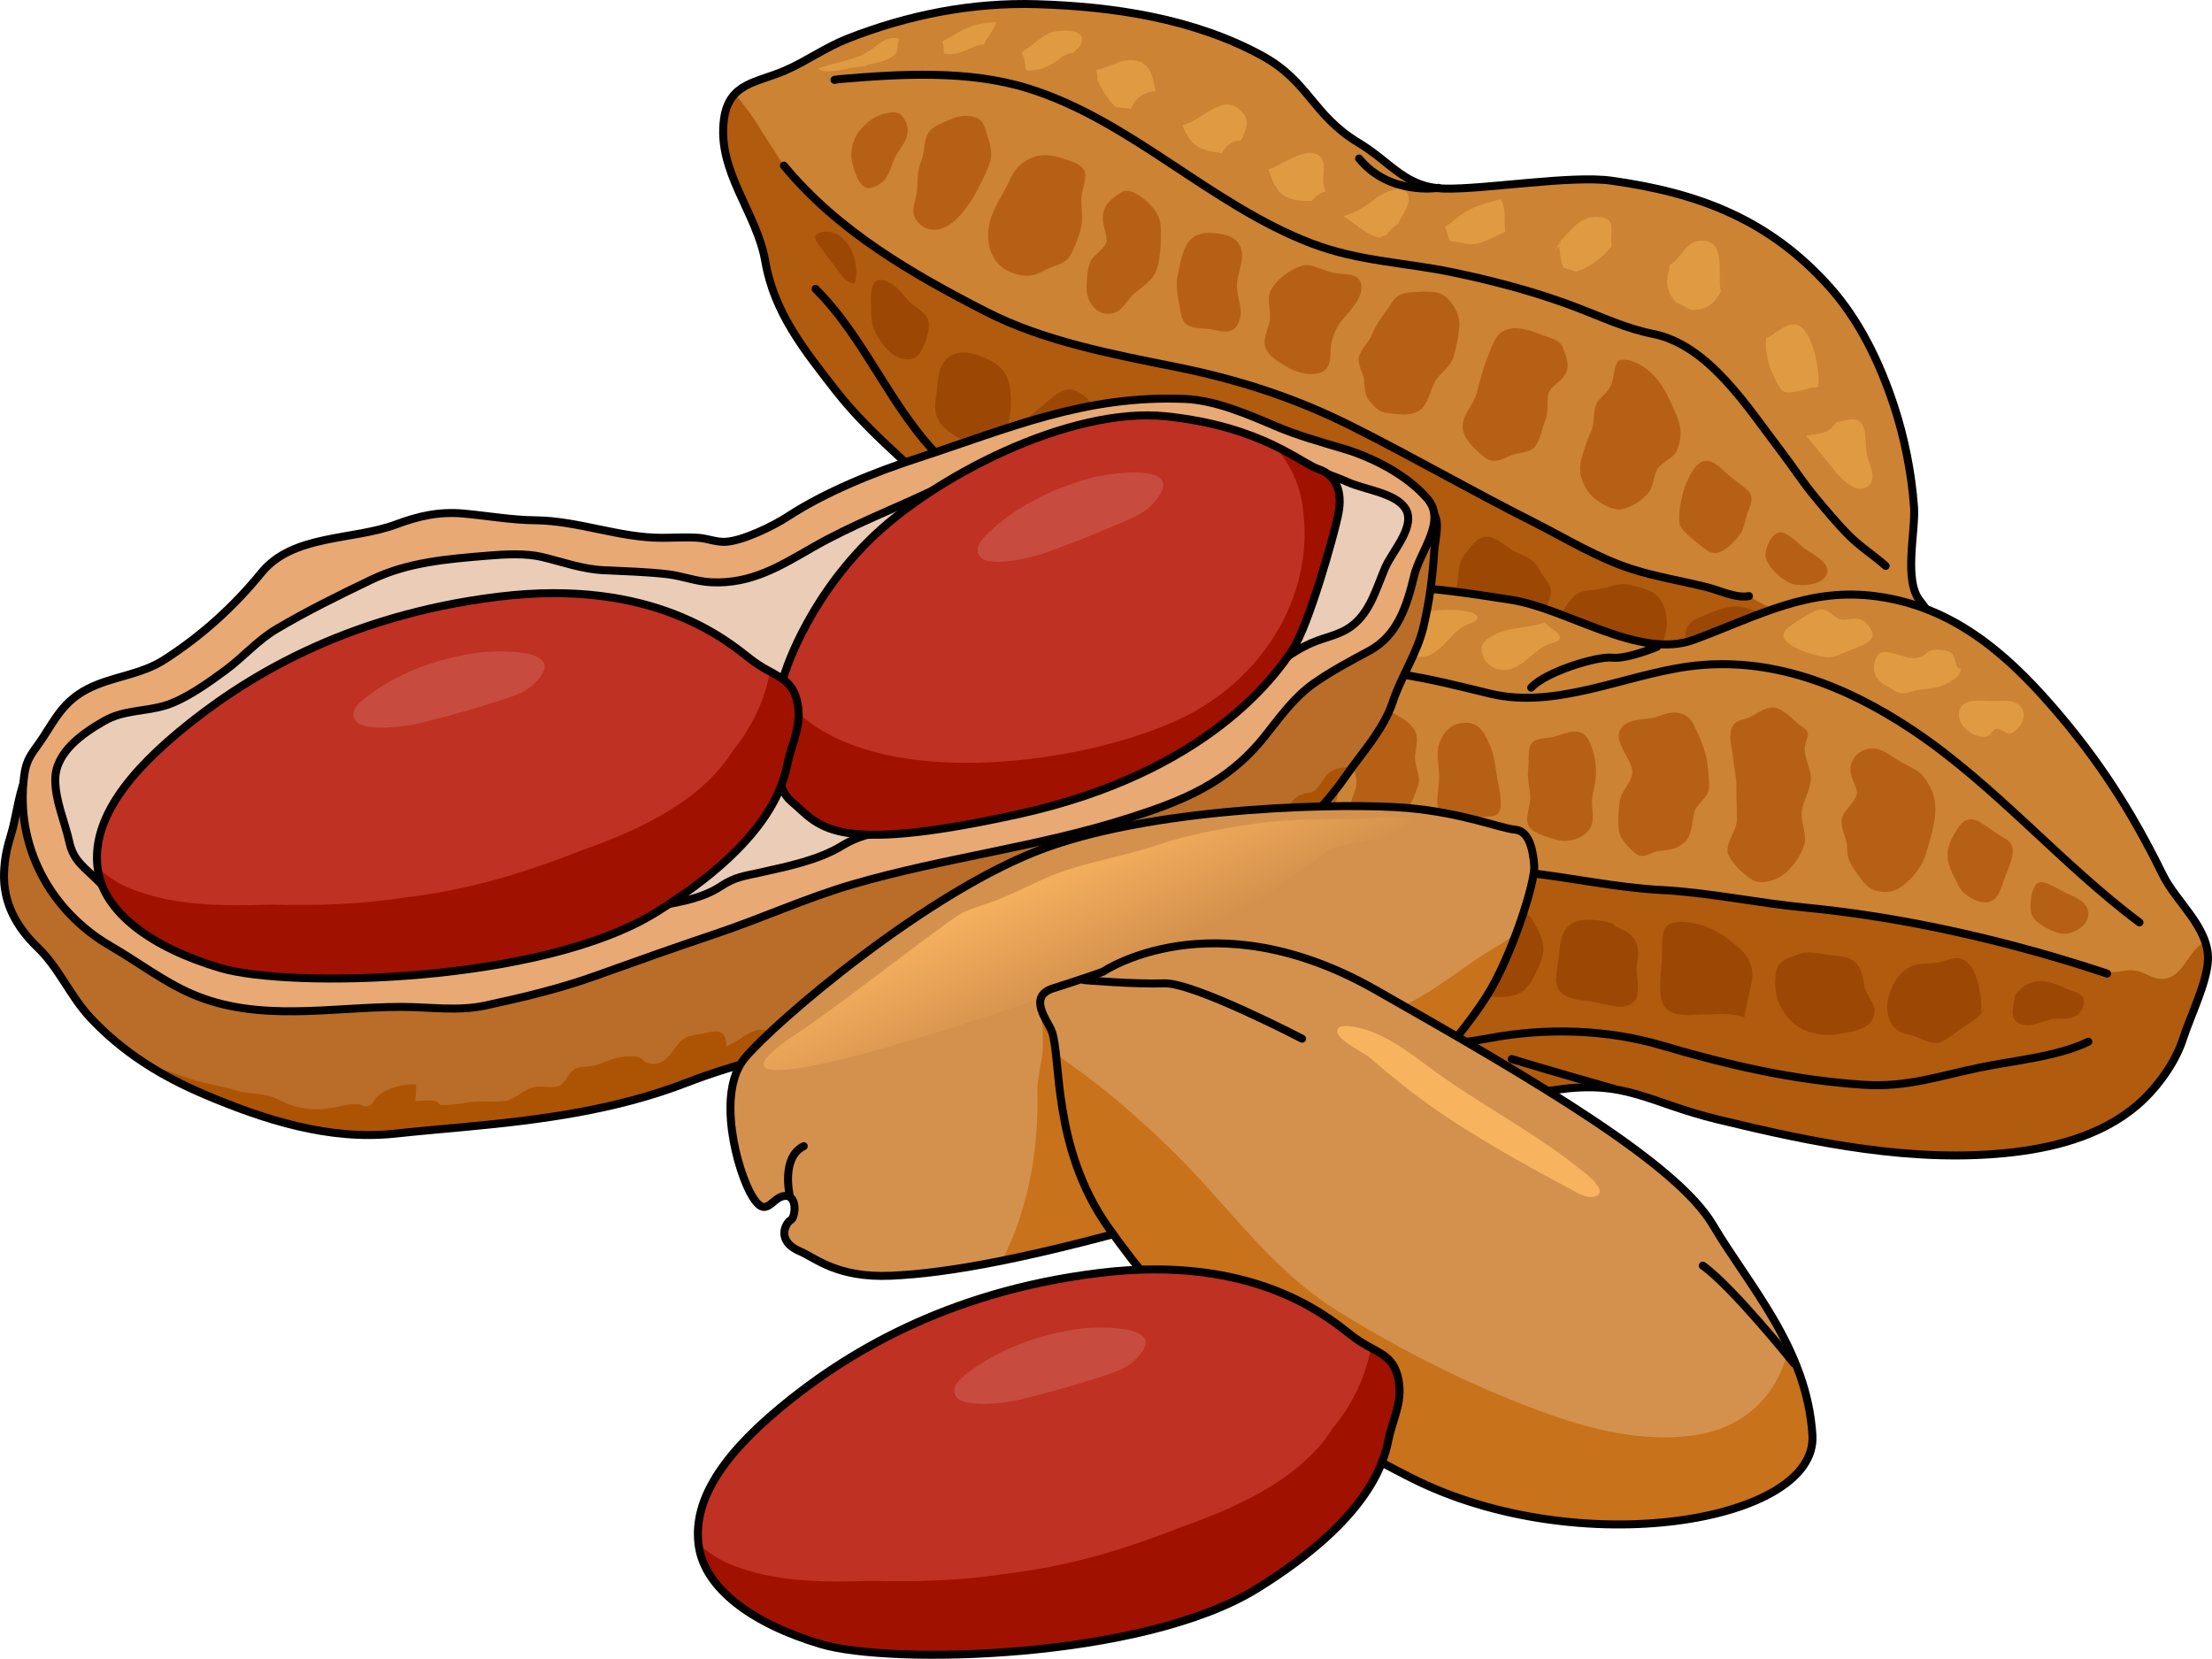 <?xml version="1.0" encoding="utf-8"?>
<!-- Generator: Adobe Illustrator 16.0.0, SVG Export Plug-In . SVG Version: 6.00 Build 0)  -->
<!DOCTYPE svg PUBLIC "-//W3C//DTD SVG 1.1//EN" "http://www.w3.org/Graphics/SVG/1.1/DTD/svg11.dtd">
<svg version="1.1" id="Layer_1" xmlns="http://www.w3.org/2000/svg" xmlns:xlink="http://www.w3.org/1999/xlink" x="0px" y="0px"
	 width="277.307px" height="207.951px" viewBox="0 0 277.307 207.951" enable-background="new 0 0 277.307 207.951"
	 xml:space="preserve">
<g>
	<g>
		<path fill="#CC8333" d="M240.734,75.37c-2.146-2.571-0.556-8.763-0.782-11.826c-0.312-4.236-1.19-8.68-2.521-12.707
			c-1.775-5.373-4.328-10.716-8.146-14.952c-7.531-8.359-16.274-11.7-27.272-13.234c-5.07-0.707-15.828,1.103-20.865,0.993
			c-4.985-0.108-6.644-3.21-10.826-5.74c-5.836-3.529-6.188-7.682-12.104-10.919c-8.556-4.674-18.643-6.17-28.208-6.459
			c-8.157-0.248-16.142,1.336-23.718,4.307c-2.803,1.1-5.158,2.826-7.859,4.004c-3.504,1.527-7.033,1.515-7.666,6.066
			c-0.911,6.6,4.103,11.677,5.171,17.862c1.107,6.406,4.841,11.069,8.85,16.208c4.66,5.973,10.85,10.483,16.017,15.982
			c4.814,5.125,11.517,8.052,18.241,9.489c4.344,0.926,9.563,1.459,13.984,1.22c4.403-0.234,7.261-3.929,11.713-3.052
			c3.459,0.686,6.476,4.205,8.969,6.764c2.47,2.534,4.62,5.207,7.601,7.122c5.744,3.688,12.031,6.854,18.633,8.669
			c7.151,1.969,12.608,0.933,19.482-1.34c4.988-1.649,8.876-3.79,12.485-7.247C235.677,82.983,246.015,81.691,240.734,75.37z"/>
		<g>
			<path fill="#E09B42" d="M215.723,36.546c-0.608,1.23-1.501,2.186-3.138,2.295c-0.26,0.018-0.512-0.007-0.756-0.051
				c-0.554-0.338-1.124-0.632-1.704-0.894c-0.925-0.895-1.391-2.286-0.967-3.628c0.112-0.359,0.145-0.698,0.137-1.023
				c0.125-0.089,0.249-0.168,0.377-0.265c1.177-0.895,1.692-2.54,3.21-2.768c3.244-0.487,2.631,3.304,2.728,5.398
				C215.625,35.925,215.665,36.235,215.723,36.546z"/>
			<path fill="#E09B42" d="M227.915,48.536c-0.192-0.005-0.394,0.004-0.605,0.038c-1.07,0.178-3.435,1.125-4.025,0.239
				c-1.266-1.898-2.045-4.166-1.892-6.424c0.389-0.145,0.792-0.413,1.308-0.77c1.342-0.928,2.556-1.543,3.618-0.062
				c1.114,1.552,1.598,4.193,1.67,6.035C227.999,47.87,227.965,48.191,227.915,48.536z"/>
			<path fill="#E09B42" d="M228.134,54.342c0.99-0.166,1.648-0.7,2.023-1.383c0.337-0.056,0.68-0.145,1.016-0.233
				c3.005-0.798,2.558,1.592,2.807,3.867c0.165,1.505,1.74,3.743-0.187,4.565c-2.005,0.856-4.547-3.238-5.734-4.567
				c-0.567-0.634-1.102-1.294-1.629-1.96C226.999,54.539,227.567,54.436,228.134,54.342z"/>
			<path fill="#E09B42" d="M197.607,34.068c-0.054-0.019-0.107-0.037-0.162-0.057c-0.49-0.167-0.985-0.313-1.478-0.471
				c-0.127-0.369-0.234-0.735-0.301-1.132c-0.086-0.528-0.168-1.063-0.19-1.601c0.383-0.635-0.023-0.628-0.007-0.075
				c0.002,0.023,0.006,0.049,0.007,0.075c-0.148,0.244-0.408,0.581-0.858,1.021c0.444-0.435,0.698-0.921,0.826-1.424
				c1.537-1.437,2.527-3.497,5.234-3.182c2.027,0.237,1.093,1.843,1.361,3.637C201.02,32.254,199.296,33.494,197.607,34.068z"/>
			<path fill="#E09B42" d="M184.448,30.661c-0.905-0.173-1.811-0.344-2.72-0.499c-0.014-0.048-0.028-0.096-0.052-0.166
				c-0.132-0.555-0.313-1.058-0.55-1.527c0.682-0.442,1.311-0.982,1.825-1.379c1.427-1.092,3.443-1.709,5.177-2.107
				c0.785,1.209,0.355,2.725,0.58,4.068C187.314,29.677,185.934,30.497,184.448,30.661z"/>
			<path fill="#E09B42" d="M154.629,17.798c-0.721,0.313-1.178,0.824-1.435,1.421c-0.863-0.137-1.73-0.279-2.589-0.62
				c-1.208-0.48-1.881-1.648-2.392-2.902c2.37-0.484,4.904-3.961,7.221-1.967c1.419,1.22,0.775,2.565,0.167,3.859
				C155.259,17.606,154.924,17.669,154.629,17.798z"/>
			<path fill="#E09B42" d="M141.809,13.629c-0.208-0.022-0.416-0.033-0.625-0.063c-0.438-0.062-0.882-0.116-1.326-0.153
				c-1.007-0.979-1.813-2.327-2.299-3.374c0.051-0.429,0.006-0.859-0.136-1.265c1.494-0.238,2.891-1.3,4.435-1.24
				c2.295,0.086,2.681,1.987,3,3.941C143.533,11.446,142.182,12.322,141.809,13.629z"/>
			<path fill="#E09B42" d="M134.504,6.642c-0.537,0.031-1.092,0.235-1.623,0.678c-0.973,0.813-2.155,1.401-3.593,1.523
				c-0.103,0.006-0.171,0.01-0.22,0.016c-0.098-0.006-0.194-0.016-0.292-0.026c0.076-0.013-0.059-0.092-0.18-0.139
				c-0.023-0.232-0.11-0.753-0.117-0.877c-0.019-0.459-0.192-0.87-0.447-1.225c1.388-0.918,2.709-2.122,3.525-2.438
				c1.2-0.463,4.347-0.623,4.069,0.998C135.491,5.943,134.851,6.256,134.504,6.642z"/>
			<path fill="#E09B42" d="M118.322,6.43c0.013-0.443-0.06-0.874-0.192-1.273c0.43-0.187,0.846-0.404,1.229-0.646
				c2.034-1.281,3.161-1.562,5.504-1.746c-0.08,0.931-1.217,1.814-1.472,2.791c-0.367,0.005-0.754,0.08-1.157,0.254
				c-0.986,0.426-1.867,0.839-2.625,0.943c-0.456,0.064-0.848,0.053-1.312-0.043C118.305,6.616,118.318,6.525,118.322,6.43z"/>
			<path fill="#E09B42" d="M108.101,6.895c1.532-0.672,2.731-2.508,4.551-2.07c0.04,0.011,0.073,0.027,0.113,0.039
				c-0.127,0.273-0.218,0.566-0.226,0.881c-0.013,0.471-0.104,0.789-0.157,0.858c-0.128,0.165-0.558,0.537-0.602,0.56
				c-0.968,0.506-1.535,0.688-2.484,0.844c-0.323,0.057-0.601,0.16-0.856,0.285c-0.249,0.025-0.499,0.044-0.747,0.07
				c-1.11,0.115-4.387,1.087-5.111,0.222C104.274,7.91,106.318,7.675,108.101,6.895z"/>
			<path fill="#E09B42" d="M166.167,24.022c-0.612,0.141-1.18,0.479-1.614,1.073c-0.021,0.03-0.035,0.064-0.055,0.094
				c-1.133,0.057-2.292-0.057-3.196-0.465c-1.198-0.543-1.839-2.047-2.284-3.484c0.098-0.034,0.196-0.063,0.293-0.101
				c1.478-0.557,4.05-2.503,5.702-1.823c1.557,0.643,0.664,2.571,0.928,3.94C165.995,23.546,166.073,23.795,166.167,24.022z"/>
			<path fill="#E09B42" d="M173.865,29.424c-0.299,0.082-0.595,0.198-0.872,0.362c-0.087-0.009-0.174-0.012-0.258-0.027
				c-0.045-0.015-0.092-0.029-0.164-0.051c-0.858-0.328-1.182-0.521-1.9-1.006c-0.757-0.514-1.482-1.075-2.229-1.61
				c1.441-0.408,2.909-1.304,3.759-2.012c1.054-0.875,4.147-2.469,4.38-0.29c0.119,1.128-0.916,2.238-1.334,3.335
				C174.667,28.414,174.179,28.874,173.865,29.424z"/>
		</g>
		<path fill="#B15B0E" d="M104.788,48.973c-4.009-5.139-7.742-9.802-8.85-16.208c-1.068-6.186-6.082-11.263-5.171-17.862
			c0.204-1.459,0.707-2.446,1.408-3.167c1.056,1.389,2.417,3.204,2.649,3.634c0.39,0.716,3.448,5.393,3.448,5.393
			c6.746,8.19,16.072,13.566,25.365,18.325c7.221,3.699,15.857,5.325,23.776,6.916c7.727,1.549,14.884,3.842,22.009,7.418
			c7.664,3.846,15.095,8.139,22.78,12.008c4.07,2.052,8.051,4.533,12.406,5.921c3.063,0.974,6.222,1.479,9.331,2.25
			c1.625,0.403,3.648,1.433,5.317,1.13c0,0,8.362,5.474,16.429,3.612c3.167-0.731,4.745-1.596,5.508-2.377
			c4.162,5.813-5.639,7.136-9.282,10.615c-3.609,3.457-7.497,5.598-12.485,7.247c-6.874,2.272-12.331,3.309-19.482,1.34
			c-6.602-1.814-12.889-4.981-18.633-8.669c-2.98-1.915-5.131-4.588-7.601-7.122c-2.493-2.559-5.51-6.078-8.969-6.764
			c-4.452-0.877-7.31,2.817-11.713,3.052c-4.421,0.239-9.641-0.294-13.984-1.22c-6.725-1.438-13.427-4.364-18.241-9.489
			C115.638,59.456,109.448,54.945,104.788,48.973z"/>
		<path fill="none" stroke="#000000" stroke-linecap="round" stroke-linejoin="round" stroke-miterlimit="10" d="M240.734,75.37
			c-2.146-2.571-0.556-8.763-0.782-11.826c-0.312-4.236-1.19-8.68-2.521-12.707c-1.775-5.373-4.328-10.716-8.146-14.952
			c-7.531-8.359-16.274-11.7-27.272-13.234c-5.07-0.707-15.828,1.103-20.865,0.993c-4.985-0.108-6.644-3.21-10.826-5.74
			c-5.836-3.529-6.188-7.682-12.104-10.919c-8.556-4.674-18.643-6.17-28.208-6.459c-8.157-0.248-16.142,1.336-23.718,4.307
			c-2.803,1.1-5.158,2.826-7.859,4.004c-3.504,1.527-7.033,1.515-7.666,6.066c-0.911,6.6,4.103,11.677,5.171,17.862
			c1.107,6.406,4.841,11.069,8.85,16.208c4.66,5.973,10.85,10.483,16.017,15.982c4.814,5.125,11.517,8.052,18.241,9.489
			c4.344,0.926,9.563,1.459,13.984,1.22c4.403-0.234,7.261-3.929,11.713-3.052c3.459,0.686,6.476,4.205,8.969,6.764
			c2.47,2.534,4.62,5.207,7.601,7.122c5.744,3.688,12.031,6.854,18.633,8.669c7.151,1.969,12.608,0.933,19.482-1.34
			c4.988-1.649,8.876-3.79,12.485-7.247C235.677,82.983,246.015,81.691,240.734,75.37z"/>
		<path fill="none" stroke="#000000" stroke-linecap="round" stroke-linejoin="round" stroke-miterlimit="10" d="M166.271,72.932
			c0,0-2.744-3.175-4.236-3.653"/>
		<path fill="none" stroke="#000000" stroke-linecap="round" stroke-linejoin="round" stroke-miterlimit="10" d="M180.325,23.549
			c0,0-6.143,0.997-9.943-3.675"/>
		<path fill="none" stroke="#000000" stroke-linecap="round" stroke-linejoin="round" stroke-miterlimit="10" d="M236.396,70.946
			c-1.456-1.304-3.186-2.397-4.554-3.771c-1.506-1.509-2.95-3.243-4.314-4.887c-1.554-1.873-2.863-3.919-4.339-5.845
			c-4.042-5.267-8.933-13.18-15.951-14.581c-3.371-0.673-6.261-2.047-9.463-3.272c-3.949-1.514-8.019-2.696-12.133-3.669
			c-1.151-0.272-2.307-0.527-3.463-0.769c-6.034-1.26-11.826-1.377-17.717-3.619c-12.709-4.834-22.67-15.457-35.624-19.465
			c-7.44-2.303-15.896-1.803-23.519-1.156c-0.196,0.017-0.491,0.078-0.707,0.104"/>
		<path fill="none" stroke="#000000" stroke-linecap="round" stroke-linejoin="round" stroke-miterlimit="10" d="M219.259,74.729
			c-1.669,0.303-3.692-0.727-5.317-1.13c-3.109-0.771-6.268-1.276-9.331-2.25c-4.355-1.388-8.336-3.869-12.406-5.921
			c-7.686-3.869-15.116-8.162-22.78-12.008c-7.125-3.576-14.282-5.869-22.009-7.418c-7.919-1.591-16.556-3.217-23.776-6.916
			c-9.293-4.759-18.619-10.135-25.365-18.325"/>
		<path fill="none" stroke="#000000" stroke-linecap="round" stroke-linejoin="round" stroke-miterlimit="10" d="M216.557,83.489
			c-7.747,3.038-14.787,5.65-22.823,2.353c-6.643-2.726-11.643-6.24-17.167-10.741c-4.487-3.657-9.649-6.834-15.326-8.365
			c-8.967-2.426-17.637-0.561-26.724-1.57c-6.04-0.67-12.188-3.38-16.544-7.686c-6.313-6.249-9.472-15.044-15.731-21.262"/>
		<g>
			<g>
				<path fill="#9C4804" d="M212.923,77.444c-1.505,0.61-2.325,2.284-0.854,3.57c0.596,0.521,1.44,0.54,2.24,0.472
					c1.023-0.087,2.025-0.323,3.052-0.476c1.029-0.153,2.187,0.479,3.197,0.304c1.306-0.227,3.446-1.109,3.767-2.646
					c0.329-1.579-1.553-1.538-2.804-1.722c-1.397-0.203-2.873-1.1-4.36-0.899C215.674,76.245,214.229,76.913,212.923,77.444z"/>
			</g>
			<g>
				<path fill="#9C4804" d="M207.621,81.785c0.665-0.142,1.233-2.309,1.314-3.083c0.148-1.425-0.248-3.373-1.439-4.23
					c-0.854-0.615-2.244-0.934-3.415-1.187c-1.12-0.242-2.337,0.341-3.433,0.535c-1.161,0.21-2.581,0.134-3.361,0.957
					c-1.152,1.213-1.905,2.675-1.933,3.756c-0.03,1.132,1.005,2.231,2.657,3.092c0.957,0.499,2.287,1.063,3.336,1.338
					c0.894,0.233,2.158,0.101,3.446-0.248c1.313-0.355,2.302-0.93,2.815-1.738"/>
			</g>
			<g>
				<path fill="#9C4804" d="M192.97,71.392c-0.538-1.202-1.715-1.64-2.87-2.15c-1.145-0.505-2.384-1.948-3.668-1.953
					c-1.298-0.007-1.894,1.14-2.604,1.939c-0.718,0.81-0.924,1.592-1.001,2.777c-0.093,1.416-0.757,3.207,0.184,4.388
					c0.609,0.76,1.715,0.623,2.675,0.926c0.957,0.302,1.773,1.27,2.67,1.379c1.958,0.241,4.251,1.005,4.98-1.315
					c0.277-0.879,0.986-1.967,1.101-3.061C194.552,73.226,193.368,72.285,192.97,71.392z"/>
			</g>
			<g>
				<path fill="#9C4804" d="M179.324,63.086c-0.897-1.208-2.562-2.237-3.832-2.978c-0.788-0.461-2.53-0.696-3.478-0.661
					c-0.815,0.028-1.357,0.38-1.891,1.433c-0.524,1.03-0.584,2.057-0.538,2.722c0.099,1.436,0.944,1.898,2.101,2.563
					c1.331,0.764,2.245,2.145,3.485,3.061c1.015,0.75,2.254,1.495,3.639,0.672c1.006-0.602,1.334-1.54,1.269-3.034
					C180.016,65.396,179.896,63.856,179.324,63.086z"/>
			</g>
			<g>
				<path fill="#9C4804" d="M163.673,54.501c-0.752-0.38-1.914-0.653-2.998-0.677c-1.08-0.022-2.148,0.926-2.955,0.974
					c-0.977,0.059-2.753-0.6-3.413,0.255c-0.638,0.822,0.158,2.596-0.044,3.575c-0.226,1.092-1.474,2.629-0.619,3.64
					c0.649,0.768,1.933,1.088,3.161,1.322c1.065,0.203,2.275,0.453,3.388,0.342c1.255-0.121,2.124-1.223,2.947-1.63
					c1.262-0.626,1.976-1.791,2.024-3.51C165.213,57.069,164.964,55.153,163.673,54.501z"/>
			</g>
			<g>
				<path fill="#9C4804" d="M152.059,52.94c-0.495-1.924-3.233-2.013-4.958-1.922c-1.431,0.076-2.531,0.577-3.556,1.182
					c-1.027,0.608-1.82,1.467-2.633,2.62c-0.932,1.317-1.21,2.354-0.688,3.268c0.518,0.901,1.558,1.755,2.675,2.403
					c0.917,0.532,2.191,1.292,3.447,1.574c1.264,0.282,2.274-0.501,3.257-1.338c0.917-0.779,2.144-1.81,2.419-3.37
					C152.297,55.801,152.336,54.018,152.059,52.94z"/>
			</g>
			<g>
				<path fill="#9C4804" d="M135.114,49.118c-1.302-0.663-2.268-0.119-3.473,0.933c-1.209,1.053-2.641,2.094-3.165,2.921
					c-0.585,0.92-1.299,2.218-1.415,3.448c-0.114,1.225,0.751,2.352,1.477,3.305c0.711,0.932,1.684,1.883,2.935,1.951
					c1.229,0.067,2.549-0.559,3.49-1.056c0.951-0.504,1.356-1.378,1.684-2.293c0.323-0.908,0.373-1.891,0.416-2.861
					c0.042-0.949,0.395-2.38,0.164-3.688C136.993,50.445,136.15,49.646,135.114,49.118z"/>
			</g>
			<g>
				<path fill="#9C4804" d="M126.154,53.792c0.598-1.617,0.736-3.696,0.421-5.435c-0.376-2.072-1.81-3.045-3.728-3.742
					c-1.568-0.569-3.402-0.727-4.466,0.695c-0.81,1.082-0.786,2.326-0.933,3.625c-0.146,1.3-0.483,2.494,0.184,3.704
					c0.704,1.273,1.782,1.778,2.979,2.524c0.989,0.618,2.056,1.947,3.325,1.308C125.028,55.921,125.779,54.805,126.154,53.792z"/>
			</g>
			<g>
				<path fill="#9C4804" d="M116.447,40.439c-0.16-1.157-1.52-1.759-2.343-2.527c-0.82-0.766-1.463-1.853-2.383-2.37
					c-2.243-1.264-2.604,0.206-2.538,2.603c0.029,1.064-0.009,2.35,0.485,3.392s1.282,2.101,2.109,2.782
					c0.74,0.611,2.23,1.088,3.1,0.392C115.798,43.975,116.594,41.5,116.447,40.439z"/>
			</g>
			<g>
				<path fill="#9C4804" d="M107.357,34.38c-0.094,1.292-0.239,1.497-1.363,0.659c-0.428-0.319-1.408-1.737-2.379-3.045
					c-1.071-1.442-1.993-2.384-0.937-2.787c1.182-0.453,2.546-0.003,3.522,1.271C107.178,31.755,107.422,33.505,107.357,34.38z"/>
			</g>
		</g>
		<g>
			<g>
				<path fill="#B66016" d="M113.607,17.34c-0.337,0.946-1.265,1.869-1.654,2.954c-0.396,1.096-0.679,2.095-1.584,2.717
					c-0.944,0.651-1.813,0.854-2.486-0.027c-0.602-0.786-1.212-2.721-1.159-3.684c0.07-1.258,0.43-2.226,1.192-3.096
					c0.781-0.89,1.686-1.604,2.837-1.919c1.522-0.416,2.027-0.166,2.405,0.354C113.54,15.165,114.084,16.002,113.607,17.34z"/>
			</g>
			<g>
				<path fill="#B66016" d="M123.572,16.309c0.283,1.09,0.962,2.468,0.577,3.851c-0.384,1.374-1.151,2.692-1.609,3.648
					c-0.398,0.83-1.141,1.932-1.934,2.9c-0.813,0.995-1.84,1.788-2.783,2.011c-0.953,0.223-2.357,0.037-3.146-1.482
					c-0.532-1.023,0.271-2.426,0.315-3.613c0.043-1.185,0.014-2.291,0.458-3.319c0.474-1.086,0.331-2.404,0.799-3.394
					c0.471-0.996,1.514-1.33,2.731-1.877c0.87-0.391,1.775-0.646,2.803-0.442C122.831,14.799,123.279,15.183,123.572,16.309z"/>
			</g>
			<g>
				<path fill="#B66016" d="M124.071,31.051c0.503,1.931,1.835,3.029,3.785,3.426c1.302,0.264,2.145-0.056,3.098-0.595
					c0.974-0.552,2.538-0.72,3.163-1.769c0.582-0.98,1.075-2.271,1.367-3.394c0.313-1.205,0.083-2.571,0.077-3.61
					c-0.006-1.121,0.576-2.327,0.48-3.312c-0.103-1.039-1.276-1.438-2.67-1.889c-1.45-0.468-2.676-0.657-3.894-0.177
					c-1.244,0.491-2.238,1.323-2.845,2.737c-0.582,1.356-1.517,2.689-2.117,4.114C123.912,28.02,123.658,29.47,124.071,31.051z"/>
			</g>
			<g>
				<path fill="#B66016" d="M138.683,30.396c-0.305,0.902-1.521,1.479-1.942,2.359c-0.422,0.882-0.433,1.904-0.516,2.878
					c-0.18,2.092,1.219,4.15,3.333,3.631c1.133-0.276,1.698-1.578,2.499-2.337c0.798-0.756,1.834-1.324,2.478-2.224
					c0.662-0.926,0.748-1.938,0.882-2.903c0.132-0.957,0.088-1.942,0.11-3.031c0.028-1.376-0.585-2.421-1.583-3.363
					c-0.745-0.703-2.29-1.927-3.313-1.313c-0.766,0.459-2.012,1.23-2.316,2.575C138.019,27.965,138.939,29.633,138.683,30.396z"/>
			</g>
			<g>
				<path fill="#B66016" d="M147.887,38.397c0.189,1.102,0.275,2.083,1.235,2.479c0.927,0.383,2.137,0.246,3.019,0.463
					c2.017,0.494,2.992,0.271,3.389-1.799c0.188-0.986-0.617-2.664-0.424-4.225c0.176-1.416,0.861-2.831,0.514-4.027
					c-0.384-1.324-1.358-1.81-3.021-2.024c-1.487-0.195-2.784-0.054-3.65,1.152c-0.754,1.054-0.974,2.605-1.286,3.98
					C147.31,35.952,147.709,37.368,147.887,38.397z"/>
			</g>
			<g>
				<path fill="#B66016" d="M159.258,36.531c0.604-1.408,2.579-2.877,4.127-3.245c0.9-0.216,2.051,0.398,3.288,0.793
					c1.237,0.393,3.049,0.135,3.635,0.871c1.27,1.602-0.97,3.918-1.979,5.086c-0.709,0.821-1.138,1.785-1.398,2.82
					c-0.264,1.039,0.069,2.516-0.632,3.337c-1.06,1.243-3.573,0.64-4.927-0.177c-1.274-0.77-2.257-1.351-2.668-2.292
					c-0.48-1.093,0.191-2.175,0.469-3.435C159.416,39.195,158.755,37.702,159.258,36.531z"/>
			</g>
			<g>
				<path fill="#B66016" d="M171.661,50.249c0.711,0.827,1.191,1.386,2.089,1.488c1.261,0.149,2.59,0.476,3.88-0.092
					c1.323-0.583,1.634-2.598,2.261-3.792c0.511-0.973,1.942-1.839,2.325-3.095c0.385-1.26,0.642-2.687,0.732-3.78
					c0.129-1.548-0.854-3.216-1.941-3.93c-1.069-0.705-2.815-0.463-4.128-0.395c-1.758,0.092-2.219,0.998-2.856,1.967
					c-0.625,0.95-1.476,1.885-1.993,3.269c-0.345,0.919-1.276,1.725-1.627,2.723c-0.35,0.999,0.599,2.19,0.621,3.205
					C171.041,48.595,171.129,49.632,171.661,50.249z"/>
			</g>
			<g>
				<path fill="#B66016" d="M187.362,42.705c0.784-1.567,2.204-1.734,3.799-1.424c0.688,0.137,1.694,0.546,2.712,0.904
					c1.055,0.367,1.754,0.608,2.037,1.367c0.32,0.849,0.882,1.98,0.459,3.081c-0.415,1.076-1.901,1.775-2.191,2.532
					c-0.363,0.948,0.024,2.35-0.42,3.453c-0.421,1.046-0.628,2.354-1.242,3.263c-0.65,0.963-2.289,0.793-3.291,1.291
					c-1.523,0.761-2.309,0.847-3.287,0.004c-0.957-0.827-2.219-1.854-2.514-3.2c-0.388-1.764,1.234-2.955,1.688-4.657
					c0.307-1.145,0.575-2.259,0.963-3.382C186.464,44.815,186.83,43.768,187.362,42.705z"/>
			</g>
			<g>
				<path fill="#B66016" d="M198.293,57.371c-0.333,1.127-0.278,2.135,0.219,3.252c0.491,1.105,1.226,1.866,2.227,2.451
					c1.018,0.591,2.001,1.074,3.229,0.595c1.042-0.407,1.902-1.007,2.611-1.794c0.706-0.781,0.666-2.007,1.152-2.976
					c0.486-0.971,2.107-1.44,2.485-2.402c0.777-1.978,0.521-3.22-0.339-5.132c-0.463-1.034-1.222-2.821-2.343-4.079
					c-1.141-1.283-2.966-2.384-4.364-2.161c-0.803,0.126-0.754,1.792-1.131,2.963c-0.344,1.064-1.583,1.839-1.881,2.491
					c-0.482,1.064-0.218,2.476-0.711,3.539C198.957,55.179,198.626,56.247,198.293,57.371z"/>
			</g>
			<g>
				<path fill="#B66016" d="M219.035,61.418c0.851,0.773,0.519,1.73,0.124,2.674c-0.363,0.881-0.454,2.096-0.958,2.812
					c-0.609,0.864-1.911,2.289-3.083,2.437c-0.774,0.1-1.766-0.803-2.619-1.505c-0.854-0.701-1.832-1.496-1.946-2.239
					c-0.134-0.873,0.049-2.511,0.481-3.968c0.433-1.463,1.205-2.933,1.933-3.506c1.051-0.831,2.21-0.009,3.01,0.786
					C216.959,59.883,218.043,60.511,219.035,61.418z"/>
			</g>
			<g>
				<path fill="#B66016" d="M226.231,68.768c0.85,0.604,3.132,1.717,2.849,2.997c-0.38,1.707-3.575,1.868-4.796,1.274
					c-1.068-0.519-2.575-1.881-2.907-3.084c-0.249-0.891,0.601-2.958,1.6-3.2C223.965,66.514,225.489,68.239,226.231,68.768z"/>
			</g>
		</g>
	</g>
	<g>
		<g>
			<path fill="#CC8333" d="M271.155,109.702c-3.985-8.127-8.127-14.552-14.018-21.304c-5.89-6.749-12.518-12.354-21.805-13.629
				c-8.681-1.192-14.905,2.458-23.036,5.449c-6.826,2.509-15.852-3.952-22.895-5.026c-9.249-1.412-20.704-3.456-29.179,1.529
				c-7.154,4.213-10.551,11.071-15.469,17.259c-3.967,4.989-8.767,7.556-8.507,14.513c0.2,5.348,4.517,9.756,8.175,13.62
				c5.109,5.398,11.254,11.31,18.622,13.201c9.41,2.414,22.274,2.75,32.062,1.314c8.794-1.293,11.554,1.602,20.205,3.705
				c11.982,2.913,24.707,5.563,37.089,4.112c5.879-0.688,11.992-2.431,16.353-6.644c2.074-2.001,4.039-4.821,4.928-7.581
				c0.888-2.769,3.015-7.045,3.122-9.887C276.959,116.287,272.802,113.058,271.155,109.702z"/>
			<path fill="#B15B0E" d="M136.695,104.68c0.215,0.845,0.39,1.746,1.086,2.42c2.196,2.123,6.249-0.02,8.76-0.276
				c3.27-0.336,7.03,0.273,10.388,0.273c3.812,0,7.692-0.197,11.477,0.162c4.446,0.422,8.895,1.498,13.355,1.549
				c3.273,0.035,6.31,0.226,9.535,0.581c5.653,0.624,11.287,1.885,16.938,2.183c6.122,0.324,11.98,1.621,18.066,2.205
				c7.642,0.736,15.22,2.1,22.677,3.91c3.618,0.878,7.209,1.865,10.768,2.954c1.566,0.48,3.266,1.319,4.878,1.262
				c1.503-0.054,2.431-0.601,3.957,0.03c1.179,0.486,2.136,1.154,3.498,0.568c1.822-0.783,2.609-3.739,4.39-4.399
				c0.235,0.72,0.365,1.461,0.335,2.233c-0.107,2.842-2.234,7.118-3.122,9.887c-0.889,2.76-2.854,5.58-4.928,7.581
				c-4.36,4.213-10.474,5.956-16.353,6.644c-12.382,1.451-25.106-1.199-37.089-4.112c-8.651-2.104-11.411-4.998-20.205-3.705
				c-9.787,1.436-22.651,1.1-32.062-1.314c-7.368-1.892-13.513-7.803-18.622-13.201c-3.658-3.864-7.975-8.272-8.175-13.62
				C136.195,107.051,136.366,105.806,136.695,104.68z"/>
			<path fill="none" stroke="#000000" stroke-linecap="round" stroke-linejoin="round" stroke-miterlimit="10" d="M271.155,109.702
				c-3.985-8.127-8.127-14.552-14.018-21.304c-5.89-6.749-12.518-12.354-21.805-13.629c-8.681-1.192-14.905,2.458-23.036,5.449
				c-6.826,2.509-15.852-3.952-22.895-5.026c-9.249-1.412-20.704-3.456-29.179,1.529c-7.154,4.213-10.551,11.071-15.469,17.259
				c-3.967,4.989-8.767,7.556-8.507,14.513c0.2,5.348,4.517,9.756,8.175,13.62c5.109,5.398,11.254,11.31,18.622,13.201
				c9.41,2.414,22.274,2.75,32.062,1.314c8.794-1.293,11.554,1.602,20.205,3.705c11.982,2.913,24.707,5.563,37.089,4.112
				c5.879-0.688,11.992-2.431,16.353-6.644c2.074-2.001,4.039-4.821,4.928-7.581c0.888-2.769,3.015-7.045,3.122-9.887
				C276.959,116.287,272.802,113.058,271.155,109.702z"/>
			<path fill="none" stroke="#000000" stroke-linecap="round" stroke-linejoin="round" stroke-miterlimit="10" d="M207.725,81.096
				c0,0-3.749,1.563-5.621,1.354c-1.873-0.209-8.382,1.783-10.149,3.76"/>
			<path fill="none" stroke="#000000" stroke-linecap="round" stroke-linejoin="round" stroke-miterlimit="10" d="M202.288,136.493
				c0,0-8.52-2.417-12.773-3.726"/>
			<path fill="none" stroke="#000000" stroke-linecap="round" stroke-linejoin="round" stroke-miterlimit="10" d="M268.217,115.642
				c-9.804-7.31-18.182-17.287-28.464-24.132c-8.405-5.597-17.897-9.343-28.084-7.957c-8.08,1.1-16.637,5.381-24.839,3.412
				c-6.633-1.592-16.55-4.354-23.237-2.029c-2.092,0.728-5.142,1.711-6.877,3.14c-2.575,2.119-4.698,4.853-7.268,7.06"/>
			<path fill="none" stroke="#000000" stroke-linecap="round" stroke-linejoin="round" stroke-miterlimit="10" d="M264.159,122.052
				c-11.784-3.924-25.019-7.04-37.858-8.275c-6.086-0.584-11.944-1.881-18.066-2.205c-5.651-0.298-11.285-1.559-16.938-2.183
				c-3.226-0.355-6.262-0.546-9.535-0.581c-4.461-0.051-8.909-1.127-13.355-1.549c-3.784-0.359-7.665-0.162-11.477-0.162
				c-3.578,0-8.31,0.546-11.539-1.281"/>
			<path fill="none" stroke="#000000" stroke-linecap="round" stroke-linejoin="round" stroke-miterlimit="10" d="M261.809,130.594
				c-3.805,1.859-9.281,2.352-13.452,3.206c-5.293,1.081-9.274,2.56-14.788,2.188c-8.758-0.591-16.813-2.435-25.226-4.922
				c-6.863-2.029-14.536-2.245-21.518-0.938c-8.146,1.523-16.003,1.541-23.921-1.455"/>
		</g>
		<g>
			<g>
				<path fill="#9C4804" d="M252.697,124.685c-0.19,0.277-0.114,0.586-0.21,0.975c-0.461,1.893,0.051,2.674,1.352,2.844
					c1.233,0.162,2.824-0.779,3.837-0.787c1.265-0.011,2.795,0.122,3.405-1.324c0.627-1.485-0.368-1.861-1.499-2.241
					c-0.993-0.333-2.324-1.135-3.65-1.172C254.555,122.941,253.406,123.651,252.697,124.685z"/>
			</g>
			<g>
				<path fill="#9C4804" d="M248.129,127.083c0.559-0.333,0.096-2.592-0.048-3.355c-0.266-1.403-0.891-3.067-2.204-3.532
					c-0.95-0.336-2.203,0.425-3.342,0.537c-1.082,0.107-2.22-0.018-3.152,0.507c-0.963,0.542-1.656,1.374-2.12,2.376
					c-0.683,1.469-0.813,2.666-0.562,3.698c0.271,1.122,0.909,2.068,2.667,2.405c1.002,0.191,2.398,1.104,3.419,1.055
					c0.88-0.044,2.082-1.137,3.15-1.864c1.066-0.726,2.53-1.527,2.765-2.441"/>
			</g>
			<g>
				<path fill="#9C4804" d="M232.801,120.857c-0.82-0.988-2.157-0.971-3.339-1.115c-1.17-0.142-2.547-0.566-3.703-0.19
					c-1.188,0.386-2.522,0.756-2.931,1.751c-0.401,0.978-0.349,2.425-0.09,3.562c0.313,1.378,1.296,2.866,2.474,3.713
					c1.515,1.09,3.692,1.368,5.373,1.043c1.828-0.353,4.399-0.543,4.407-2.976c0.003-0.917-1.068-1.948-1.27-3.023
					C233.519,122.536,233.411,121.595,232.801,120.857z"/>
			</g>
			<g>
				<path fill="#9C4804" d="M217.48,118.383c-0.763-0.595-2.219-1.821-3.927-2.332c-1.758-0.526-3.859-0.826-4.7,0.159
					c-0.561,0.655-0.467,2.109-0.488,3.349c-0.022,1.208-0.189,2.435-0.22,3.228c-0.042,1.029-0.093,3.014,0.855,3.766
					c1.333,1.055,3.194,0.628,4.817,0.617c1.646-0.013,3.453-0.229,4.868,0.449c-0.125-0.061,0.938-4.378,0.978-4.87
					C219.839,120.557,218.749,119.372,217.48,118.383z"/>
			</g>
			<g>
				<path fill="#9C4804" d="M202.601,116.206c-0.183-0.07-0.269-0.382-0.467-0.443c-1.296-0.39-2.848-0.632-4.2-0.314
					c-1.361,0.319-2.146,1.312-2.334,2.924c-0.178,1.536-0.425,3.197-0.509,4.19c-0.204,2.423,2.202,2.754,4.162,2.942
					c1.665,0.162,4.386,1.529,5.7-0.063c0.816-0.99,0.047-3.422,0.276-4.68c0.237-1.291,0.197-2.077-0.268-2.882
					C204.463,117.014,203.735,116.633,202.601,116.206z"/>
			</g>
			<g>
				<path fill="#9C4804" d="M191.575,114.677c-0.775-0.884-1.954-1.31-3.214-1.444c-1.277-0.138-2.565,0.078-3.543,0.467
					c-1.073,0.425-0.716,0.83-0.845,1.938c-0.155,1.314-1.025,2.538-1.141,3.873c-0.104,1.199,0.512,3.119,1.146,4.203
					c0.61,1.042,1.19,1.22,2.337,1.236c1.141,0.017,2.479,0.149,3.588-0.178c1.122-0.33,1.913-1.298,2.483-2.483
					c0.513-1.066,1.203-2.338,1.097-3.606c-0.108-1.266-0.883-2.497-1.454-3.502C191.917,114.981,191.722,114.845,191.575,114.677z"
					/>
			</g>
			<g>
				<path fill="#9C4804" d="M176.191,112.793c-0.334-0.034-0.622-0.543-0.994-0.543c-1.013,0-2.443-0.609-3.253,0.062
					c-0.754,0.624-0.417,2.015-0.422,3.226c-0.007,1.164,0.103,2.394,0.065,3.24c-0.057,1.288-0.439,2.894-0.331,4.397
					c0.111,1.547,0.472,2.941,1.86,3.729c1.312,0.747,2.775,1.141,3.771,0.543c0.984-0.59,1.532-2.107,2.035-3.289
					c0.551-1.296,0.727-2.819,0.859-4.335c0.134-1.512-0.071-2.999-0.277-4.381C179.173,113.229,178.084,112.992,176.191,112.793z"
					/>
			</g>
			<g>
				<path fill="#9C4804" d="M168.255,120.064c0.084-1.722,0.037-3.66-0.733-5.227c-0.918-1.868-2.33-2.829-4.249-2.924
					c-1.57-0.076-3.119,0.766-3.68,2.439c-0.421,1.265-0.42,2.44-0.194,3.718c0.228,1.293-0.045,3.007,0.899,3.969
					c0.99,1.007,2.692,0.41,3.977,0.766c1.063,0.296,2.466,1.68,3.429,0.692C168.53,122.646,168.2,121.142,168.255,120.064z"/>
			</g>
			<g>
				<path fill="#9C4804" d="M156.717,114.705c-0.462-1.043-1.392-1.928-2.332-2.417c-0.961-0.498-2.261-0.27-3.243-0.493
					c-2.371-0.54-2.541,0.64-1.813,2.907c0.321,0.999,1.309,1.81,2.034,2.652c0.741,0.86,1.662,1.397,2.606,1.81
					c0.836,0.362,2.381,1.118,2.97,0.194C157.561,118.383,157.146,115.675,156.717,114.705z"/>
			</g>
		</g>
		<g>
			<g>
				<path fill="#B66016" d="M154.962,97.493c-0.082,0.999-0.096,2.183-0.19,3.327c-0.099,1.165-0.238,2.443-0.918,3.28
					c-0.708,0.872-1.43,0.591-2.256-0.087c-0.734-0.606-2.382-1.824-2.563-2.77c-0.231-1.219-0.258-2.494,0.219-3.522
					c0.497-1.076,1.643-1.688,2.627-2.297C154.474,93.821,155.191,94.681,154.962,97.493z"/>
			</g>
			<g>
				<path fill="#B66016" d="M157.61,102.636c0.92,1.735,2.929,3.066,4.802,2.945c1.291-0.084,2.06-1.37,2.807-2.181
					c0.736-0.795,1.933-1.553,2.239-2.726c0.283-1.087,0.583-2.401,0.58-3.544c-0.007-1.229-0.21-2.575-0.46-3.563
					c-0.269-1.063-1.488-1.875-1.797-2.793c-0.338-1.003-0.449-1.857-1.85-1.933c-1.464-0.079-2.827,0.221-3.829,1.031
					c-0.984,0.797-2.028,1.981-2.239,3.474c-0.207,1.458-0.069,3.081-0.277,4.61C157.377,99.502,156.856,101.214,157.61,102.636z"/>
			</g>
			<g>
				<path fill="#B66016" d="M169.705,95.589c-0.062,0.952,0.494,1.973,0.321,2.932c-0.177,0.959-0.848,1.967-0.691,2.93
					c0.336,2.066,2.445,3.234,4.247,2.188c0.976-0.565,2.292-1.054,2.844-2.003c0.54-0.931,0.97-2.101,1.338-3.124
					c0.383-1.066-0.255-2.268-0.363-3.232c-0.106-0.96,0.412-2.095,0.171-3.151c-0.304-1.336-1.895-2.161-3.027-2.811
					c-0.847-0.484-3.207-1.661-3.992-0.806c-0.591,0.642-0.844,2.265-0.801,3.646C169.793,93.483,169.758,94.787,169.705,95.589z"/>
			</g>
			<g>
				<path fill="#B66016" d="M180.325,101.404c0.854,1.994,3.662,1.042,5.401,1.006c1.956-0.043,2.538-0.135,2.403-2.236
					c-0.061-0.988-0.45-2.469-0.64-4.005c-0.17-1.391-0.617-2.699-1.193-3.772c-0.663-1.234-1.454-1.974-3.062-1.748
					c-1.424,0.201-2.3,1.127-2.797,2.551c-0.421,1.206-0.065,2.638-0.02,4.029C180.471,98.811,179.922,100.462,180.325,101.404z"/>
			</g>
			<g>
				<path fill="#B66016" d="M191.588,96.358c0.143-1.009-0.122-2.354,0.407-3.144c0.542-0.808,2.034-0.579,3.033-0.91
					c1.455-0.482,3.25-1.219,4.126,0.458c0.729,1.394,1.063,3.336,0.884,4.868c-0.098,0.852-0.317,1.573-0.432,2.408
					c-0.163,1.193,0.37,2.417-0.154,3.57c-0.67,1.475-2.868,2.12-4.298,1.682c-1.387-0.427-2.843-0.791-3.441-1.626
					c-0.669-0.935,0.163-2.503,0.124-3.782C191.803,98.78,191.412,97.598,191.588,96.358z"/>
			</g>
			<g>
				<path fill="#B66016" d="M205.148,107.08c0.845,0.614,1.858-0.235,2.702-0.366c1.186-0.185,2.186-0.14,3.225-1.021
					c1.068-0.906,1.036-2.521,1.322-3.839c0.217-1.003,1.777-1.893,1.851-2.961c0.071-1.067-0.099-2.285-0.222-3.308
					c-0.176-1.469-1.022-3.354-1.669-4.68c-0.377-0.772-0.924-1.412-2.14-1.559c-1.195-0.145-2.359,0.558-3.031,0.657
					c-1.62,0.238-3.918,0.207-4.217,1.98c-0.254,1.502,1.547,3.217,1.654,4.715c0.09,1.264-1.432,2.502-1.568,3.77
					c-0.138,1.269-0.343,2.834-0.004,4.087C203.254,105.303,204.518,106.621,205.148,107.08z"/>
			</g>
			<g>
				<path fill="#B66016" d="M217.261,94.896c-0.072-0.875-0.37-1.719-0.341-2.594c0.063-1.798,0.946-1.919,2.025-2.238
					c1.058-0.313,2.505-1.744,3.836-1.282c1.279,0.444,2.332,1.813,3.238,2.397c1.188,0.77,0.403,1.19,0.25,2.463
					c-0.163,1.357,0.884,2.854,0.74,4.215c-0.146,1.359-1.004,2.646-1.14,4.007c-0.123,1.213,0.674,2.742,0.327,3.989
					c-0.349,1.254-1.229,2.546-2.182,3.434c-1.219,1.141-3.15,1.64-4.252,1.058c-1.054-0.557-2.496-1.979-3.081-3.191
					c-0.57-1.184,1.059-2.996,1.071-4.385c0.015-1.376-0.096-2.768-0.067-4.024C217.717,97.472,217.365,96.162,217.261,94.896z"/>
			</g>
			<g>
				<path fill="#B66016" d="M231.566,106.331c-0.034,1.146,0.4,2.035,1.091,2.974c0.703,0.957,1.334,2.006,2.39,2.329
					c1.086,0.332,2.366,0.28,3.39-0.516c1.291-1.004,2.483-2.377,2.958-3.927c0.464-1.52,1-3.233,1.172-4.758
					c0.237-2.109-0.237-3.501-1.476-5.128c-0.665-0.871-2.519-1.509-3.828-2.435c-1.354-0.958-2.496-1.354-3.728-0.773
					c-0.705,0.331-1.489,1.036-1.552,2.269c-0.058,1.113,0.918,2.401,0.804,3.106c-0.187,1.153-1.701,2.09-1.897,3.243
					C230.696,103.868,231.601,105.16,231.566,106.331z"/>
			</g>
			<g>
				<path fill="#B66016" d="M251.383,105.123c1.854,1.021,0.509,3.29-0.089,4.995c-0.348,0.991-0.66,2.422-1.693,2.87
					c-1.365,0.59-3.616-0.771-4.181-2.149c-0.329-0.809-1.306-2.166-1.262-3.685c0.046-1.525,0.938-2.825,1.462-3.566
					c0.761-1.074,1.702-1.069,2.619-0.509C249.368,103.769,250.261,104.506,251.383,105.123z"/>
			</g>
			<g>
				<path fill="#B66016" d="M259.229,112.064c0.918,0.364,2.534,1.069,2.58,2.379c0.063,1.75-2.185,2.848-3.441,2.59
					c-1.098-0.226-3.019-1.155-3.608-2.233c-0.439-0.796-0.151-3.614,0.702-4.106C256.304,110.205,258.425,111.749,259.229,112.064z
					"/>
			</g>
		</g>
		<path fill="#E09B42" d="M245.588,89.797c0.082,1.41,2.054,2.822,3.428,2.539c0.579-0.119,0.721-0.795,1.164-0.94
			c0.479-0.157,1.111,0.442,1.549,0.53c0.419,0.085,0.733-0.14,1.038-0.403c1.003-0.872,1.455-2.526,0.082-3.311
			c-0.873-0.499-2.013-0.332-2.971-0.332C248.245,87.88,245.446,87.334,245.588,89.797z"/>
		<path fill="#E09B42" d="M243.155,86.062c0.8-0.247,2.728-1.145,2.652-2.229c-0.714,0.103-0.648-1.49-1.072-1.882
			c-0.306-0.282-0.663-0.369-1.061-0.43c-0.451-0.069-0.969-0.119-1.417-0.009c-0.515,0.127-0.841,0.517-1.294,0.75
			c-1.146,0.592-2.354-0.042-3.485-0.321c-0.843-0.209-1.723-0.491-2.217,0.411c-0.422,0.773-0.485,1.922,0.047,2.644
			c0.504,0.683,1.366,1.083,2.08,1.496c0.407,0.235,0.579,0.399,1.057,0.415c0.793,0.027,1.36-0.335,2.092-0.428
			C241.427,86.366,242.287,86.329,243.155,86.062z"/>
		<path fill="#E09B42" d="M232.401,81.324c0.752-0.299,2.679-0.897,2.313-2.035c-0.102-0.318-0.471-0.837-0.679-1.088
			c-0.728-0.868-1.766-0.614-2.757-0.529c-1.188,0.102-1.632-0.993-2.66-1.245c-0.47-0.115-0.881,0.065-1.296,0.276
			c-0.884,0.449-1.757,0.988-2.577,1.546c-0.872,0.592-1.717,1.38-0.708,2.236c0.89,0.755,2.007,1.208,3.125,1.507
			c0.925,0.248,1.958,0.606,2.91,0.279C230.856,82.002,231.625,81.633,232.401,81.324z"/>
		<path fill="#E09B42" d="M193.959,80.827c0.392-0.173,1.182-0.29,1.485-0.622c0.633-0.688-1.324-1.489-1.799-2.192
			c-2.074,0.808-4.703,0.555-6.63,1.75c-0.718,0.444-1.352,0.807-1.278,1.715c0.136,1.654,1.642,2.712,3.281,2.47
			C190.922,83.665,192.213,81.596,193.959,80.827z"/>
		<path fill="#E09B42" d="M183.612,78.452c0.338-0.183,1.676-0.524,1.619-1.038c-0.088-0.801-2.644-0.949-3.19-0.964
			c-2.077-0.055-4.978,0.36-6.579,1.761c-0.818,0.715-1.222,1.405-0.584,2.439c0.828,1.343,2.969,2.159,4.469,1.422
			C181.057,81.23,181.964,79.345,183.612,78.452z"/>
		<path fill="#E09B42" d="M173.02,78.434c0.381-0.713,1.624-1.961,0.379-2.354c-1.3-0.409-3.816,1.091-4.684,1.926
			c-0.464,0.446-1.336,1.508-1.128,2.214c0.302,1.033,2.355,1.738,3.313,1.383C172.163,81.133,172.46,79.48,173.02,78.434z"/>
		<path fill="#E09B42" d="M163.479,77.931c-1.24,0.377-2.256,2.284-2.887,3.314c-0.762,1.24-0.9,2.739,0.867,2.812
			c1.368,0.056,2-0.642,2.554-1.798c0.298-0.625,0.557-1.262,0.917-1.855c0.246-0.403,1.29-1.404,1.215-1.891
			C166.022,77.731,164.052,77.756,163.479,77.931z"/>
	</g>
	<g>
		<path fill="#B96D29" d="M1.387,104.611c-0.512,1.643-0.81,3.02-0.878,4.761c-0.149,3.813,1.558,6.852,4.225,9.422
			c2.707,2.607,4.024,6.039,6.591,8.787c4.058,4.345,8.873,7.318,14.326,9.632c7.451,3.162,15.61,5.787,23.865,4.905
			c2.917-0.312,5.84-0.565,8.761-0.838c9.532-0.887,18.94-2.105,27.917-5.595c6.188-2.405,12.891-3.828,19.267-5.751
			c3.641-1.099,7.346-1.962,11.048-2.826c1.58-0.368,3.499-0.53,4.908-1.36c1.33-0.784,2.513-1.413,3.975-2.024
			c2.387-0.998,4.795-2.364,7.318-2.972c1.697-0.408,3.409-0.288,5.074-0.889c4.886-1.763,10.115-4.146,14.514-6.911
			c3.551-2.232,6.445-4.907,9.451-7.805c2.559-2.467,4.873-4.839,6.911-7.777c2.056-2.962,4.798-5.907,5.942-9.366
			c1.068-3.232,3.064-6.084,3.852-9.43c0.742-3.157,1.148-6.208,1.348-9.463c0.07-1.151,0.592-3.071,0.186-4.225
			c-1.387-3.929-8.883-4.833-12.188-5.069c-6.893-0.494-13.77,0.018-20.432,1.93c-11.609,3.332-22.842,7.923-34.512,11.115
			c-11.318,3.098-22.502,7.033-33.775,10.316c-8.581,2.5-17.168,5.028-25.855,7.105c-10.109,2.418-20.418,3.996-30.742,4.846
			c-2.92,0.241-5.193,0.172-7.948-0.548c-1.085-0.284-2.126-0.061-3.177-0.219c-1.038-0.155-1.967-0.718-3.039-0.759
			C2.59,93.386,2.547,100.894,1.387,104.611z"/>
		<path fill="#AD5404" d="M167.188,96.526c-0.995,0.424-1.229,1.204-1.85,2.035c-0.848,1.136-1.25,0.612-2.343,1.102
			c-1.051,0.471-2.063,2.245-2.801,3.154c-0.688,0.847-1.229,1.188-2.135,1.631c-1.01,0.492-1.422,1.035-2.255,1.771
			c-0.7,0.618-1.55,0.67-2.323,1.099c-0.758,0.419-1.48,1.6-2.376,1.625c-0.981,0.027-1.403-1.127-2.657-0.652
			c-1.342,0.508-1.639,1.736-3.01,1.992c-1.398,0.261-1.93,0.104-2.969,1.172c-0.516,0.53-0.988,1.105-1.537,1.579
			c-1.074,0.93-2.1,2.235-3.611,2.432c-1.361,0.177-2.773-0.133-4.049,0.211c-0.373,0.1-0.594,0.314-1.094,0.406
			c-0.454,0.083-0.953-0.051-1.412-0.003c-0.666,0.069-1.355,0.15-1.871,0.646c-0.699,0.672-0.414,1.867-1.165,2.328
			c-0.936,0.574-2.468-0.217-3.589,0.571c-0.873,0.612-0.697,0.79-1.771,0.901c-1.125,0.116-1.497,0.001-2.536,0.583
			c-0.562,0.315-1.012,0.764-1.651,0.783c-0.164,0.005-0.469-0.442-0.701-0.481c-0.903-0.151-1.656,0.281-2.485,0.329
			c-0.131-1.313-1.239-1.422-2.329-1.46c-1.301-0.045-2.369-0.009-3.492,0.703c-0.512,0.324-1.031,1.143-1.57,1.35
			c-0.848,0.326-1.454-0.162-2.246,0.498c-1.154,0.959-1.224,2.68-2.697,3.504c-0.979,0.546-2.641,0.335-3.485,1.158
			c-0.92,0.896-0.297,1.46-1.813,1.671c-0.834,0.116-1.841-0.221-2.649,0.021c-1.29,0.388-2.325,1.531-3.646,1.955
			c-0.066-1.969-1.019-2.029-2.592-1.646c-1.149,0.279-2.463,0.204-3.35,1.261c-1.036,1.235-1.922,3.141-3.994,2.49
			c-0.436-0.137-0.592-0.616-1.25-0.75c-1.243-0.251-2.801,0.116-3.938,0.584c-1.139,0.469-1.414,0.559-2.553,0.65
			c-0.738,0.061-1.027,0.072-1.625,0.517c-0.596,0.442-0.889,1.51-1.574,1.837c-0.907,0.434-2.189-0.012-3.188,0.202
			c-1.626,0.347-2.356,1.619-3.94,1.764c-1.549,0.141-3.088-0.105-4.637,0.178c-1.131,0.207-2.129,0.354-3.274,0.295
			c-0.423-0.925-2.241-0.421-3.103-0.519c0.063-0.677,0.16-1.337,0.101-2.033c-1.506-0.148-3.702,0.426-4.831,1.486
			c-0.529,0.496-0.539,1.044-1.197,1.21c-0.534,0.134-0.788-0.219-1.234-0.247c-1.504-0.092-2.963,0.54-4.342,0.614
			c-2.248,0.122-3.822-0.251-5.753-1.237c-1.68-0.858-3.36-0.541-5.113-1.068c-1.464-0.439-2.854-0.684-4.321-1.051
			c-2.289-0.574-4.398-1.594-6.668-2.065c2.186,1.374,4.504,2.56,6.959,3.602c7.451,3.162,15.61,5.787,23.865,4.905
			c2.917-0.312,5.84-0.565,8.761-0.838c9.532-0.887,18.94-2.105,27.917-5.595c6.188-2.405,12.891-3.828,19.267-5.751
			c3.641-1.099,7.346-1.962,11.048-2.826c1.58-0.368,3.499-0.53,4.908-1.36c1.33-0.784,2.513-1.413,3.975-2.024
			c2.387-0.998,4.795-2.364,7.318-2.972c1.697-0.408,3.409-0.288,5.074-0.889c4.886-1.763,10.115-4.146,14.514-6.911
			c3.551-2.232,6.445-4.907,9.451-7.805c2.559-2.467,4.873-4.839,6.911-7.777c0.271-0.392,0.556-0.782,0.847-1.174
			C168.663,96.185,167.848,96.246,167.188,96.526z"/>
		<path fill="none" stroke="#000000" stroke-linecap="round" stroke-linejoin="round" stroke-miterlimit="10" d="M1.387,104.611
			c-0.512,1.643-0.81,3.02-0.878,4.761c-0.149,3.813,1.558,6.852,4.225,9.422c2.707,2.607,4.024,6.039,6.591,8.787
			c4.058,4.345,8.873,7.318,14.326,9.632c7.451,3.162,15.61,5.787,23.865,4.905c2.917-0.312,5.84-0.565,8.761-0.838
			c9.532-0.887,18.94-2.105,27.917-5.595c6.188-2.405,12.891-3.828,19.267-5.751c3.641-1.099,7.346-1.962,11.048-2.826
			c1.58-0.368,3.499-0.53,4.908-1.36c1.33-0.784,2.513-1.413,3.975-2.024c2.387-0.998,4.795-2.364,7.318-2.972
			c1.697-0.408,3.409-0.288,5.074-0.889c4.886-1.763,10.115-4.146,14.514-6.911c3.551-2.232,6.445-4.907,9.451-7.805
			c2.559-2.467,4.873-4.839,6.911-7.777c2.056-2.962,4.798-5.907,5.942-9.366c1.068-3.232,3.064-6.084,3.852-9.43
			c0.742-3.157,1.148-6.208,1.348-9.463c0.07-1.151,0.592-3.071,0.186-4.225c-1.387-3.929-8.883-4.833-12.188-5.069
			c-6.893-0.494-13.77,0.018-20.432,1.93c-11.609,3.332-22.842,7.923-34.512,11.115c-11.318,3.098-22.502,7.033-33.775,10.316
			c-8.581,2.5-17.168,5.028-25.855,7.105c-10.109,2.418-20.418,3.996-30.742,4.846c-2.92,0.241-5.193,0.172-7.948-0.548
			c-1.085-0.284-2.126-0.061-3.177-0.219c-1.038-0.155-1.967-0.718-3.039-0.759C2.59,93.386,2.547,100.894,1.387,104.611z"/>
		<path fill="#E8A974" stroke="#000000" stroke-linecap="round" stroke-linejoin="round" stroke-miterlimit="10" d="M3.043,97.163
			c0.312-2.277,1.159-2.871,2.365-4.732c1.604-2.475,2.669-4.555,5.541-6.045c3.081-1.598,6.627-1.742,9.635-3.67
			c4.639-2.975,8.688-6.619,12.184-10.91c3.955-4.855,11.438-4.028,16.916-6.074c2.845-1.063,5.412-1.626,8.459-1.348
			c2.951,0.271,5.98,0.811,8.942,0.841c5.429,0.055,10.493,2.196,15.89,2.196c1.512,0.001,3.063-0.101,4.57,0
			c1.118,0.075,2.219,0.544,3.326,0.506c2.207-0.075,6.14-2.027,7.873-3.161c4.789-3.13,10.919-5.576,16.312-7.336
			c11.653-3.805,20.968-7.925,33.485-7.418c3.791,0.153,7.844,1.907,11.326,3.393c2.827,1.206,5.671,1.983,8.615,2.864
			c3.711,1.11,7.959,3.329,10.469,6.256c2.443,2.853-0.937,6.564-1.672,9.671c-0.891,3.758-2.09,7.468-5.582,9.37
			c-2.387,1.299-4.693,2.495-6.934,4.061c-2.567,1.794-4.293,4.285-6.211,6.683c-4.703,5.882-10.216,8.063-17.063,10.253
			c-11.246,3.598-23.152,4.979-34.52,8.281c-5.889,1.71-11.422,4.266-17.232,6.214c-5.088,1.706-10.156,3.515-15.205,5.323
			c-4.408,1.58-9.121,2.693-13.699,3.68c-3.432,0.739-6.996,0.17-10.475,0.17c-8.885-0.002-17.963,2.009-26.361-1.648
			c-3.553-1.549-6.742-4.014-10.096-5.951C6.238,114.202,1.846,105.946,3.043,97.163z"/>
		<path fill="#EBCCB7" stroke="#000000" stroke-linecap="round" stroke-linejoin="round" stroke-miterlimit="10" d="M6.93,97.67
			c0.045-3.411,3.455-5.741,6.084-7.257c2.516-1.451,5.129-1.17,7.752-1.982c2.479-0.768,5.404-2.865,7.494-4.406
			c2.213-1.633,4.041-3.766,6.385-5.154c3.844-2.276,7.797-4.224,11.871-6.178c4.656-2.233,9.534-2.607,14.669-3.036
			c2.103-0.176,4.748-0.315,6.788,0.174c2.642,0.633,4.99,1.525,7.744,1.655c2.619,0.124,5.293,0.198,7.896,0.49
			c1.883,0.211,3.643,0.934,5.576,1.021c5.008,0.229,8.582-2.01,12.748-4.402c4.846-2.781,10.27-4.838,15.304-7.253
			c4.193-2.011,8.622-4.137,13.087-5.449c6.625-1.946,13.797-3.005,20.749-2.027c3.713,0.522,6.558,2.074,9.843,3.544
			c2.658,1.189,5.389,1.835,8.069,3.041c2.058,0.926,5.854,1.345,7.14,3.212c1.506,2.188-1.549,5.387-2.445,7.439
			c-1.143,2.614-1.859,5.558-4.179,7.342c-1.54,1.185-3.349,1.405-5.078,2.159c-1.843,0.803-3.364,1.949-5.024,3.042
			c-3.768,2.479-7.298,5.172-10.701,8.11c-2.664,2.302-4.754,4.531-8.098,5.877c-1.798,0.725-3.707,0.646-5.582,0.921
			c-3.26,0.479-6.446,1.304-9.529,2.471c-3.592,1.359-7.838,1.771-11.596,2.607c-3.188,0.71-5.527,0.68-8.314,2.383
			c-2.946,1.801-6.749,2.577-10.088,3.327c-2.1,0.473-3.319,0.565-5.09,1.74c-4.33,2.875-10.363,1.952-14.943,4.748
			c-1.863,1.139-2.775,1.863-5,2.316c-2.34,0.479-4.701,0.846-7.074,1.121c-6.729,0.777-13.717,1.34-20.561,1.166
			c-5.351-0.137-10.595-1.151-15.913-1.648c-2.521-0.234-6.376-0.719-8.501-2.146c-2.207-1.481-4.143-4.208-6.041-6.13
			c-1.715-1.735-3.153-2.537-3.676-4.928C8.134,103.015,6.895,100.325,6.93,97.67z"/>
		<path fill="#BF3122" d="M98.271,84.756c0,0,2.529-8.853,10.59-16.914c8.063-8.062,25.314-16.901,37.314-15.651
			s16.875,5.875,19.125,6.625s3,2.875,2.5,5.5s-3.75,14.125-5.75,17.125s-10.5,15.375-34.375,20.625s-24.875,1.375-28.5-1.625
			S98.271,84.756,98.271,84.756z"/>
		<path fill="#A11100" d="M165.301,58.815c-1.096-0.365-2.824-1.651-5.686-3.018c1.875,1.972,3.217,4.474,3.682,7.603
			c1.619,10.889-4.615,21.081-14.178,26.136c-11.937,6.311-41.645,10.77-51.24-2.599c-0.594,3.761-1.386,11.282,1.297,13.503
			c3.625,3,4.625,6.875,28.5,1.625s32.375-17.625,34.375-20.625s5.25-14.5,5.75-17.125S167.551,59.565,165.301,58.815z"/>
		<path fill="none" stroke="#000000" stroke-linecap="round" stroke-linejoin="round" stroke-miterlimit="10" d="M98.271,84.756
			c0,0,2.529-8.853,10.59-16.914c8.063-8.062,25.314-16.901,37.314-15.651s16.875,5.875,19.125,6.625s3,2.875,2.5,5.5
			s-3.75,14.125-5.75,17.125s-10.5,15.375-34.375,20.625s-24.875,1.375-28.5-1.625S98.271,84.756,98.271,84.756z"/>
		<path fill="#BF3122" d="M99.848,87.6c-0.805-2.858-2.925-2.767-5.77-4.979c-2.846-2.213-12.093-10.195-31.535-7.824
			C43.1,77.167,30.376,85.149,22.473,91.71c-7.904,6.561-10.986,12.172-10.196,17.389c0.79,5.216,6.56,9.642,15.333,12.25
			s40.309,1.896,54.614-6.956s15.966-16.044,16.519-18.731C99.296,92.974,100.715,90.683,99.848,87.6z"/>
		<path fill="#A11100" d="M99.848,87.6c-0.551-1.954-1.717-2.53-3.308-3.405c-0.736,3.879-2.433,7.193-4.764,10.049
			c-3.669,5.876-11.048,9.637-18.757,12.321c-2.41,0.966-4.818,1.817-7.125,2.579c-5.045,1.667-10.171,2.793-15.39,3.409
			c-5.501,0.863-11.247,0.987-16.688,0.853c-5.968,0.212-12.101,0.146-17.392-1.989c-1.303-0.525-2.493-1.229-3.517-2.077
			c-0.195-0.007-0.391-0.021-0.586-0.026c0.914,5.122,6.635,9.464,15.287,12.036c8.773,2.608,40.309,1.896,54.614-6.956
			s15.966-16.044,16.519-18.731C99.296,92.974,100.715,90.683,99.848,87.6z"/>
		<path fill="none" stroke="#000000" stroke-linecap="round" stroke-linejoin="round" stroke-miterlimit="10" d="M99.848,87.6
			c-0.805-2.858-2.925-2.767-5.77-4.979c-2.846-2.213-12.093-10.195-31.535-7.824C43.1,77.167,30.376,85.149,22.473,91.71
			c-7.904,6.561-10.986,12.172-10.196,17.389c0.79,5.216,6.56,9.642,15.333,12.25s40.309,1.896,54.614-6.956
			s15.966-16.044,16.519-18.731C99.296,92.974,100.715,90.683,99.848,87.6z"/>
		<path fill="#C74C3F" d="M124.372,66.374c-0.851,0.773-2.539,2.275-1.472,3.45c1.267,1.392,6.566,0.043,7.966-0.457
			c3.068-1.097,6.231-2.316,9.208-3.625c2.253-0.99,3.954-1.543,5.293-3.67c2.576-4.091-6.498-2.681-8.143-2.264
			C132.594,60.984,127.932,63.14,124.372,66.374z"/>
		<path fill="#C74C3F" d="M46.372,87.052c-0.925,0.683-2.757,2.006-1.813,3.283c1.118,1.512,6.527,0.708,7.971,0.353
			c3.164-0.78,6.434-1.673,9.527-2.673c2.342-0.757,4.09-1.135,5.639-3.115c2.977-3.808-6.193-3.324-7.871-3.077
			C55.098,82.522,50.24,84.194,46.372,87.052z"/>
		<path fill="none" stroke="#000000" stroke-linecap="round" stroke-linejoin="round" stroke-miterlimit="10" d="M93.042,125.981"/>
		<path fill="none" stroke="#000000" stroke-linecap="round" stroke-linejoin="round" stroke-miterlimit="10" d="M85.779,135.665"/>
	</g>
	<g>
		<path fill="#D4914D" d="M100.339,156.898c-3.144-1.31-1.818-3.637-1.212-3.939c0.605-0.304,0.909-3.184-0.758-3.031
			c-1.668,0.15-2.273,3.031-4.093,0s-4.548-12.883-0.909-17.279c3.637-4.395,23.037-21.066,37.738-26.371
			c14.702-5.305,38.043-5.607,45.166-5.002c7.124,0.605,11.822,2.576,13.641,2.729c1.819,0.15,2.274,2.576,2.426,4.547
			c0.151,1.97-2.822,11.4-6.005,16.401s-14.911,20.58-36.13,26.794s-31.677,7.881-38.497,8.184
			C104.886,160.233,102.158,157.656,100.339,156.898z"/>
		<linearGradient id="SVGID_1_" gradientUnits="userSpaceOnUse" x1="128.352" y1="102.047" x2="138.435" y2="122.579">
			<stop  offset="0.289" style="stop-color:#F8B35F"/>
			<stop  offset="1" style="stop-color:#F8B35F;stop-opacity:0"/>
		</linearGradient>
		<path fill="url(#SVGID_1_)" d="M100.422,129.226c4.37-2.837,18.698-14.115,20.35-14.85c1.119-0.497,2.313-0.86,3.465-1.272
			c2.266-0.813,4.214-1.819,6.369-2.808c4.564-2.093,9.613-2.728,14.348-4.314c3.92-1.314,7.571-1.99,11.662-2.618
			c3.946-0.606,7.744-0.681,11.738-0.681c2.713,0,5.573-0.317,8.266-0.106c0.67,0.053-1.502,1.753-1.613,1.804
			c-1.226,0.563-2.659,0.852-3.979,1.091c-2.026,0.368-3.594,0.455-5.313,1.717c-5.232,3.839-10.24,7.707-16.16,10.488
			C134.338,124.826,79.521,142.792,100.422,129.226z"/>
		<path fill="#C8721B" d="M187.025,119.026c-4.389,2.611-9.104,6.979-14.135,8.12c-6.078,1.379-12.082,1.639-18.237,0.682
			c-3.69-0.573-7.135-1.81-10.838-1.87c-1.327-0.021-2.655-0.005-3.981,0.08c-1.238,0.079-2.5,0.397-3.734,0.417
			c-0.85,0.014-1.542-0.661-2.322-0.93c-0.897-0.309-2.023-0.475-2.819,0.171c-0.719,0.582-0.47,1.479-0.351,2.272
			c0.124,0.833,0.127,1.672,0.127,2.521c0,0.504,0.021,1.012-0.031,1.513c-0.07,0.674-0.25,1.331-0.342,2.003
			c-0.119,0.867-0.34,1.797-0.316,2.663c0.025,0.984,0.029,1.968,0,2.952c-0.18,6.347-1.531,12.744-4.43,18.422
			c6.111-1.231,14.012-3.199,24.588-6.296c21.219-6.214,32.947-21.793,36.13-26.794c1.351-2.122,2.661-5.041,3.714-7.85
			C189.049,117.779,188.037,118.425,187.025,119.026z"/>
		<path fill="none" stroke="#000000" stroke-linecap="round" stroke-linejoin="round" stroke-miterlimit="10" d="M100.339,156.898
			c-3.144-1.31-1.818-3.637-1.212-3.939c0.605-0.304,0.909-3.184-0.758-3.031c-1.668,0.15-2.273,3.031-4.093,0
			s-4.548-12.883-0.909-17.279c3.637-4.395,23.037-21.066,37.738-26.371c14.702-5.305,38.043-5.607,45.166-5.002
			c7.124,0.605,11.822,2.576,13.641,2.729c1.819,0.15,2.274,2.576,2.426,4.547c0.151,1.97-2.822,11.4-6.005,16.401
			s-14.911,20.58-36.13,26.794s-31.677,7.881-38.497,8.184C104.886,160.233,102.158,157.656,100.339,156.898z"/>
		<path fill="#D4914D" d="M131.852,129.279c-0.456-1.239-3.121-4.335,0.174-5.375s6.242-2.081,6.242-2.081
			s13.697-9.361,34.156,2.255c20.46,11.616,37.798,21.846,42.307,29.476c4.508,7.629,11.789,15.432,12.483,26.354
			s-29.302,15.952-50.282,5.375c-20.979-10.577-30.861-21.326-37.971-31.383S133.066,132.573,131.852,129.279z"/>
		<path fill="#C8721B" d="M224.213,168.925c-1.021,5.172-4.762,9.59-10.713,10.805c-6.789,1.385-14.203-0.512-20.57-2.886
			c-8.937-3.333-17.088-7.45-25.188-12.464c-8.312-5.145-13.478-12.878-20.31-19.654c-3.272-3.245-6.707-6.307-10.336-9.148
			c-1.547-1.21-3.199-2.278-4.73-3.518c0.544,4.875,0.875,13.747,6.596,21.841c7.109,10.057,16.992,20.806,37.971,31.383
			c20.98,10.577,50.977,5.548,50.282-5.375C226.957,175.87,225.797,172.26,224.213,168.925z"/>
		<path fill="none" stroke="#000000" stroke-linecap="round" stroke-linejoin="round" stroke-miterlimit="10" d="M131.852,129.279
			c-0.456-1.239-3.121-4.335,0.174-5.375s6.242-2.081,6.242-2.081s13.697-9.361,34.156,2.255
			c20.46,11.616,37.798,21.846,42.307,29.476c4.508,7.629,11.789,15.432,12.483,26.354s-29.302,15.952-50.282,5.375
			c-20.979-10.577-30.861-21.326-37.971-31.383S133.066,132.573,131.852,129.279z"/>
		<path fill="none" stroke="#000000" stroke-linecap="round" stroke-linejoin="round" stroke-miterlimit="10" d="M98.996,149.818
			c0,0-1.09-4.764,1.77-6.125"/>
		<path fill="none" stroke="#000000" stroke-linecap="round" stroke-linejoin="round" stroke-miterlimit="10" d="M135.881,122.868
			c0,0,6.398,0.544,10.072,0.408c3.676-0.136,17.286,6.941,17.286,6.941"/>
		<path fill="none" stroke="#000000" stroke-linecap="round" stroke-linejoin="round" stroke-miterlimit="10" d="M224.897,170.915
			c0,0-7.759-9.664-11.433-12.25"/>
		<path fill="#F8B35F" d="M171.489,132.416c-0.663-0.561-4.351-2.224-3.784-3.414c0.418-0.878,3.299-0.014,4.006,0.245
			c2.688,0.981,4.97,2.694,7.238,4.387c6.531,4.872,13.883,8.499,20.154,13.752c0.709,0.594,2.55,2.383,0.547,2.673
			c-0.878,0.128-1.995-0.576-2.738-0.972c-5.563-2.962-11.137-6.059-16.358-9.593C177.369,137.338,174.424,134.895,171.489,132.416z
			"/>
	</g>
	<g>
		<path fill="#BF3122" d="M175.181,172.376c-0.805-2.858-2.925-2.767-5.77-4.979s-12.093-10.195-31.535-7.824
			s-32.167,10.354-40.07,16.914s-10.986,12.172-10.196,17.389c0.791,5.216,6.561,9.642,15.334,12.25s40.308,1.896,54.613-6.956
			c14.307-8.853,15.967-16.044,16.52-18.731S176.049,175.459,175.181,172.376z"/>
		<path fill="#A11100" d="M175.181,172.376c-0.55-1.954-1.716-2.53-3.308-3.405c-0.736,3.879-2.432,7.193-4.764,10.049
			c-3.668,5.876-11.047,9.637-18.756,12.321c-2.41,0.966-4.818,1.817-7.125,2.579c-5.046,1.667-10.172,2.793-15.391,3.409
			c-5.5,0.863-11.247,0.987-16.688,0.853c-5.969,0.212-12.102,0.146-17.393-1.989c-1.303-0.525-2.492-1.229-3.516-2.077
			c-0.195-0.007-0.391-0.021-0.587-0.026c0.915,5.122,6.636,9.464,15.288,12.036c8.773,2.608,40.308,1.896,54.613-6.956
			c14.307-8.853,15.967-16.044,16.52-18.731S176.049,175.459,175.181,172.376z"/>
		<path fill="none" stroke="#000000" stroke-linecap="round" stroke-linejoin="round" stroke-miterlimit="10" d="M175.181,172.376
			c-0.805-2.858-2.925-2.767-5.77-4.979s-12.093-10.195-31.535-7.824s-32.167,10.354-40.07,16.914s-10.986,12.172-10.196,17.389
			c0.791,5.216,6.561,9.642,15.334,12.25s40.308,1.896,54.613-6.956c14.307-8.853,15.967-16.044,16.52-18.731
			S176.049,175.459,175.181,172.376z"/>
		<path fill="#C74C3F" d="M121.705,171.828c-0.925,0.683-2.756,2.006-1.813,3.283c1.118,1.512,6.528,0.708,7.971,0.353
			c3.164-0.78,6.434-1.673,9.528-2.673c2.342-0.757,4.09-1.135,5.639-3.115c2.977-3.808-6.193-3.324-7.871-3.077
			C130.432,167.299,125.574,168.971,121.705,171.828z"/>
	</g>
</g>
</svg>
